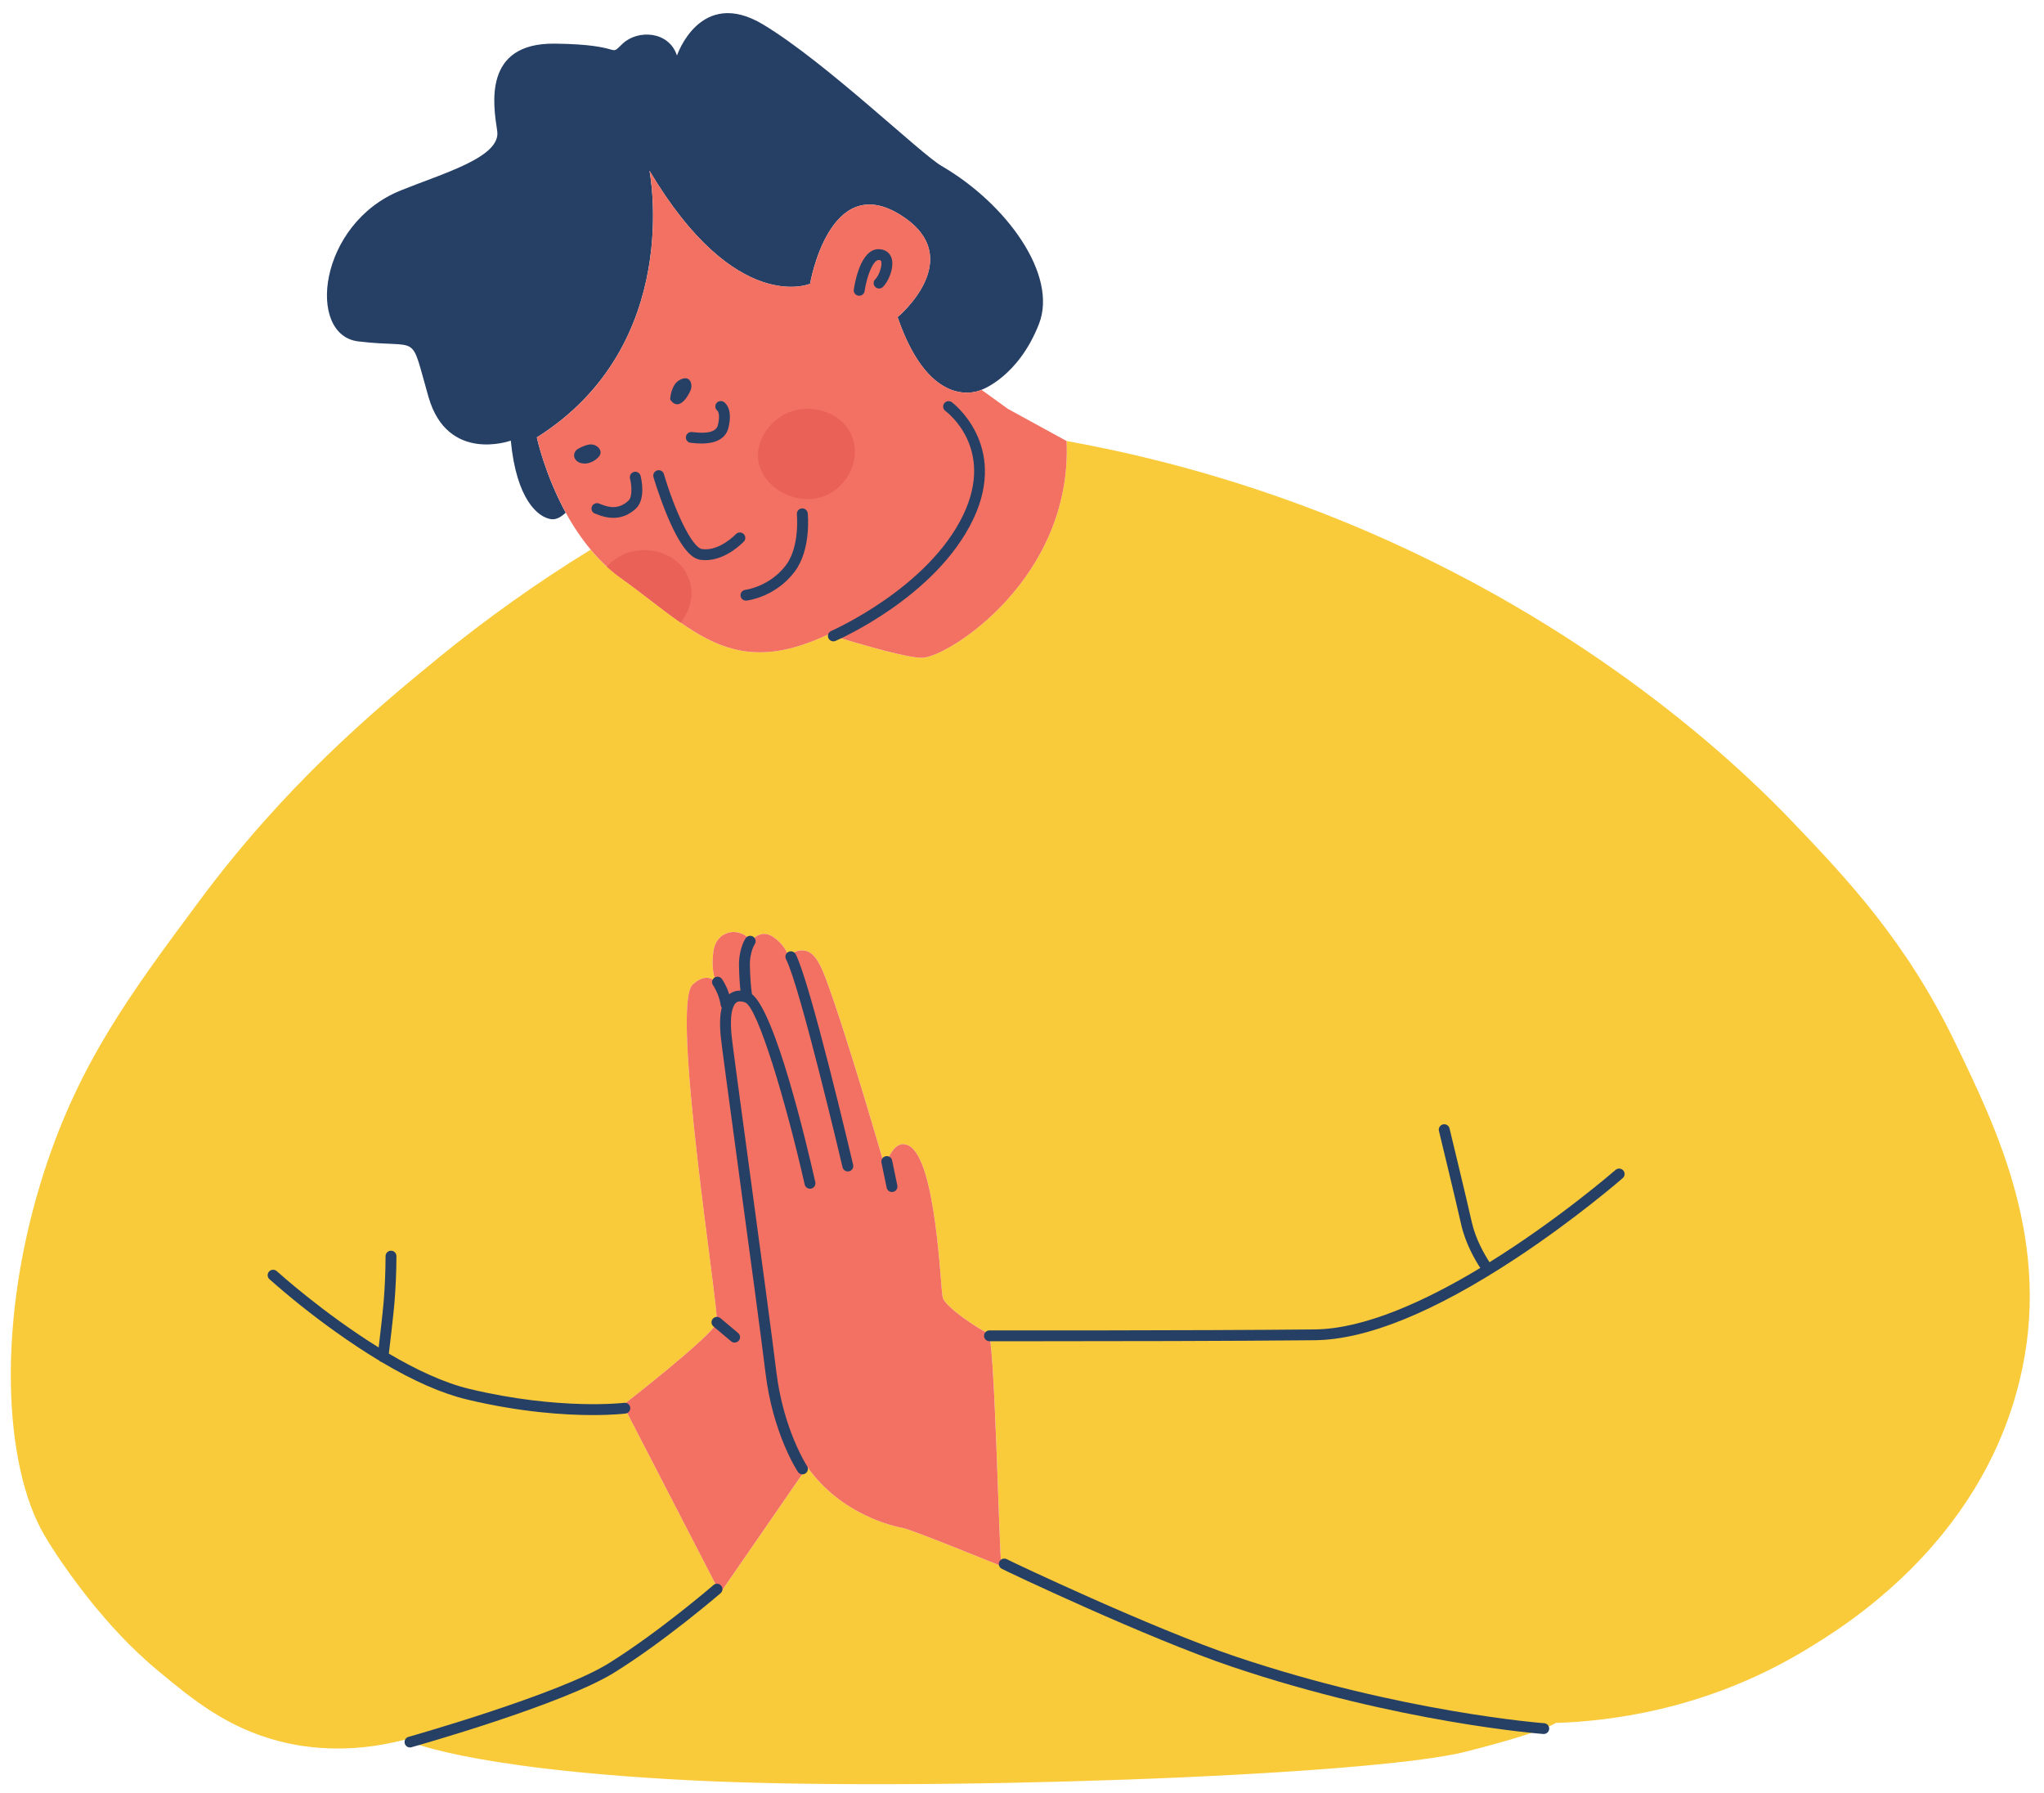 <?xml version="1.0" encoding="utf-8"?>
<!-- Generator: Adobe Illustrator 16.0.0, SVG Export Plug-In . SVG Version: 6.00 Build 0)  -->
<!DOCTYPE svg PUBLIC "-//W3C//DTD SVG 1.1//EN" "http://www.w3.org/Graphics/SVG/1.1/DTD/svg11.dtd">
<svg version="1.1" id="Calque_1" xmlns="http://www.w3.org/2000/svg" xmlns:xlink="http://www.w3.org/1999/xlink" x="0px" y="0px"
	 width="367px" height="322px" viewBox="68.5 71.5 367 322" enable-background="new 68.5 71.5 367 322" xml:space="preserve">
<g>
	<defs>
		<path id="SVGID_1_" d="M24,0.5h452c13.255,0,24,10.745,24,24v417c0,13.255-10.745,24-24,24H24c-13.255,0-24-10.745-24-24v-417
			C0,11.245,10.745,0.5,24,0.5z"/>
	</defs>
	<clipPath id="SVGID_2_">
		<use xlink:href="#SVGID_1_"  overflow="visible"/>
	</clipPath>
	<g clip-path="url(#SVGID_2_)">
		<path fill="#F9CB3B" d="M419.473,258.55c-8.709-17.979-19.209-29.131-29.3-39.67c-7.125-7.439-32.93-33.329-76.184-51.96
			c-17.313-7.444-35.427-12.893-53.989-16.24c1.077,24.591-21.09,38.702-25.825,38.916c-2.405,0.109-10.03-2.045-16.952-4.19
			c-1.686,0.807-3.427,1.494-5.211,2.055c-8.979,2.783-15.033,0.214-21.314-4.169c-3.363-2.338-6.784-5.193-10.75-8.022
			c-0.87-0.623-1.702-1.297-2.49-2.02c-1.037-0.953-2.009-1.975-2.908-3.059c-9.529,5.86-18.655,12.344-27.317,19.41
			c-11.823,9.644-27.568,22.977-42.826,43.503c-12.361,16.623-21.625,29.076-27.977,48.753c-8.701,26.939-7.241,52.817,0,65.217
			c3.798,6.504,9.205,12.974,9.205,12.974c2.143,2.563,5.891,7.006,11.455,11.616c5.807,4.813,12.025,9.967,21.359,12.42
			c3.938,1.036,12.125,2.567,22.759-0.236c0,0,9.899,5.133,50.574,7.27c40.675,2.138,122.517-0.653,140.007-5.132
			c14.618-3.741,16.016-5.133,16.016-5.133c8.922-0.288,26.586-2.081,44.764-13.04c6.801-4.099,31.279-18.858,38.521-48.324
			C437.144,294.877,427.105,274.311,419.473,258.55z M230.664,345.862c-1.579-0.286-11.047-2.282-17.216-10.978l-15.639,22.665
			l-17.431-33.782c0,0,16.406-12.723,16.836-14.859c0.43-2.139-8.375-56.842-4.355-60.621c2.601-2.446,4.176-0.482,4.176-0.482
			c-0.454-1.285-0.648-2.647-0.571-4.009c0.084-1.423,0.166-2.81,1.238-3.901l0.026-0.025c1.309-1.309,3.426-1.35,4.875-0.201
			c0.25,0.193,0.534,0.428,0.875,0.708c0,0,1.577-2.209,3.875-0.642c2.297,1.566,2.797,3.635,2.797,3.635s0.937-1.45,2.727-1.211
			c1.47,0.195,2.582,1.478,3.927,5.113c3.941,10.652,10.323,32.891,10.491,33.446c0.215,0.714,1.285-4.978,4.304-3.563
			c5.021,2.352,5.739,25.516,6.169,27.299c0.43,1.782,7.031,6.058,8.179,6.414c1.147,0.356,1.936,39.416,2.367,41.839
			C248.312,352.705,232.243,346.145,230.664,345.862L230.664,345.862z"/>
		<path fill="#263F65" d="M185.11,102.143c15.5,26.082,28.84,20.31,28.84,20.31s3.447-20.433,16.284-12.327
			c12.197,7.701-0.574,18.316-0.574,18.316c5.986,17.413,14.937,13.108,15.06,13.048c0,0,6.6-2.28,10.33-11.831
			c3.415-8.745-5.739-21.526-17.5-28.368c-3.814-2.218-20.66-18.532-32-25.374c-11.34-6.842-15.5,5.559-15.5,5.559
			c-1.435-4.419-7.03-4.705-9.75-2.14c-2.72,2.565,0.717,0.145-12.195,0c-12.913-0.144-11.048,10.977-10.33,15.682
			c0.717,4.705-9.695,7.586-17.36,10.691c-14.778,5.987-16.929,25.945-7.604,27.085c11.393,1.392,9.183-1.996,12.625,9.978
			c3.443,11.974,14.778,7.841,14.778,7.841c1,10.548,4.875,13.827,7.316,14.112c0.875,0.102,1.762-0.438,2.546-1.17
			c-3.782-6.937-5.191-13.52-5.191-13.52C191.352,133.363,185.11,102.143,185.11,102.143z"/>
		<path fill="#F27162" d="M212.015,187.461c1.784-0.56,3.526-1.247,5.211-2.055c6.923,2.145,14.548,4.3,16.953,4.19
			c4.735-0.213,26.901-14.326,25.825-38.916l-10.545-5.773l-4.731-3.418c-0.125,0.06-9.074,4.365-15.06-13.048
			c0,0,12.771-10.618,0.573-18.316c-12.836-8.106-16.283,12.327-16.283,12.327s-13.345,5.775-28.84-20.31
			c0,0,6.242,31.22-20.225,47.897c0,0,1.408,6.583,5.197,13.512c1.27,2.352,2.767,4.575,4.47,6.639
			c0.899,1.084,1.87,2.106,2.908,3.059c0.788,0.723,1.619,1.397,2.49,2.02c3.967,2.829,7.388,5.684,10.75,8.022
			C196.983,187.675,203.036,190.245,212.015,187.461z"/>
		<path fill="#F27162" d="M245.944,310.873c-1.148-0.357-7.75-4.633-8.179-6.415c-0.429-1.782-1.147-24.947-6.169-27.299
			c-3.018-1.413-4.089,4.278-4.304,3.565c-0.168-0.558-6.549-22.795-10.491-33.447c-1.345-3.635-2.457-4.918-3.927-5.113
			c-1.79-0.24-2.726,1.211-2.726,1.211s-0.5-2.066-2.798-3.636c-2.297-1.568-3.875,0.642-3.875,0.642
			c-0.336-0.279-0.625-0.514-0.875-0.708c-1.452-1.147-3.57-1.106-4.875,0.202l-0.026,0.023c-1.072,1.093-1.154,2.484-1.238,3.903
			c-0.077,1.36,0.118,2.722,0.572,4.009c0,0-1.576-1.965-4.177,0.482c-4.016,3.777,4.786,58.481,4.355,60.62
			s-16.836,14.854-16.836,14.854l17.431,33.782l15.639-22.665c6.169,8.694,15.638,10.691,17.216,10.978
			c1.579,0.286,17.648,6.842,17.648,6.842C247.875,350.282,247.091,311.223,245.944,310.873z"/>
		<path fill="#EA6157" d="M210.5,145.41c-3.669,1.291-6.424,5.139-5.83,8.891c0.786,4.954,7.177,8.275,12.071,6.183
			c3.762-1.607,6.415-6.315,4.735-10.584C219.761,145.557,214.486,144.005,210.5,145.41z"/>
		<path fill="#EA6157" d="M190.701,183.292c-3.363-2.337-6.784-5.193-10.75-8.022c-0.87-0.623-1.702-1.297-2.49-2.019
			c1.006-1.119,2.276-1.973,3.695-2.484c3.987-1.405,9.266,0.149,10.972,4.493C193.242,178.087,192.453,181.11,190.701,183.292z"/>
		<path fill="#263F65" d="M359.948,281.643c-0.173-0.191-0.413-0.309-0.671-0.324c-0.258-0.017-0.51,0.07-0.704,0.238
			c-0.179,0.156-10.147,8.818-22.625,16.574c-0.841-1.277-2.485-4.061-3.193-7.219c-1.014-4.518-3.972-16.715-4-16.837
			c-0.065-0.244-0.226-0.453-0.444-0.582c-0.22-0.13-0.48-0.169-0.729-0.11c-0.247,0.061-0.462,0.213-0.598,0.428
			c-0.137,0.213-0.183,0.472-0.129,0.719c0.029,0.125,2.983,12.304,3.994,16.805c0.771,3.436,2.5,6.398,3.436,7.824
			c-9.712,5.86-20.709,10.947-29.732,11.04c-21.693,0.223-58.029,0.174-58.393,0.174c-0.259,0-0.508,0.103-0.691,0.285
			c-0.183,0.182-0.286,0.429-0.286,0.687c0,0.257,0.103,0.504,0.286,0.687c0.183,0.182,0.432,0.285,0.691,0.285
			c0.111,0,3.641,0,9.109,0c12.271,0,34.291-0.025,49.306-0.18c9.296-0.096,21.438-5.036,36.093-14.685
			c10.852-7.146,19.125-14.364,19.206-14.436c0.192-0.173,0.31-0.414,0.323-0.672C360.21,282.087,360.121,281.834,359.948,281.643z"
			/>
		<path fill="#263F65" d="M345.75,380.903c-0.25-0.02-25.75-1.98-55.409-11.976c-14.919-5.022-40.216-17.006-41.046-17.46
			c-0.225-0.125-0.491-0.157-0.74-0.088c-0.248,0.069-0.459,0.232-0.587,0.455c-0.128,0.223-0.162,0.486-0.094,0.734
			c0.067,0.247,0.23,0.458,0.453,0.587c0.706,0.4,26.274,12.517,41.384,17.609c29.9,10.08,55.637,12.056,55.893,12.073h0.072
			c0.254,0.001,0.497-0.097,0.68-0.271c0.183-0.176,0.289-0.413,0.299-0.665c0.009-0.251-0.08-0.496-0.25-0.685
			c-0.168-0.187-0.404-0.302-0.657-0.319L345.75,380.903z"/>
		<path fill="#263F65" d="M196.574,356.124c-0.099,0.085-9.893,8.515-18.867,14.075c-8.923,5.528-35.516,13.057-35.783,13.132
			c-0.132,0.027-0.258,0.08-0.368,0.157c-0.11,0.077-0.203,0.176-0.274,0.29c-0.07,0.113-0.115,0.241-0.133,0.374
			c-0.019,0.133-0.009,0.268,0.028,0.396c0.037,0.129,0.1,0.248,0.185,0.353c0.086,0.103,0.192,0.188,0.312,0.248
			c0.121,0.061,0.252,0.096,0.387,0.104c0.134,0.008,0.269-0.012,0.395-0.059c1.104-0.311,27.125-7.679,36.286-13.353
			c9.107-5.641,19.014-14.171,19.113-14.257c0.102-0.082,0.186-0.184,0.248-0.299s0.1-0.241,0.111-0.371
			c0.012-0.13-0.003-0.261-0.044-0.385c-0.04-0.124-0.106-0.239-0.192-0.337c-0.086-0.1-0.191-0.18-0.309-0.236
			s-0.246-0.09-0.377-0.097c-0.131-0.008-0.263,0.012-0.386,0.057c-0.123,0.045-0.236,0.113-0.332,0.202V356.124z"/>
		<path fill="#263F65" d="M137.012,316.055c5.712,3.397,10.86,5.655,15.375,6.732c9.625,2.299,17.557,2.789,22.57,2.789
			c3.548,0,5.638-0.248,5.837-0.271c0.128-0.014,0.253-0.054,0.367-0.115c0.113-0.063,0.213-0.146,0.293-0.247
			c0.081-0.102,0.14-0.218,0.175-0.342s0.045-0.253,0.029-0.381c-0.016-0.128-0.057-0.251-0.122-0.362
			c-0.064-0.112-0.15-0.21-0.253-0.288c-0.102-0.079-0.22-0.137-0.345-0.169c-0.125-0.033-0.256-0.041-0.384-0.023
			c-0.115,0.014-11.634,1.356-27.71-2.484c-4.693-1.117-9.75-3.536-14.527-6.351c0.797-6.638,0.989-8.923,1-9.02
			c0.23-2.779,0.352-5.636,0.363-8.485c0-0.128-0.024-0.254-0.073-0.372c-0.049-0.118-0.12-0.225-0.211-0.316
			c-0.09-0.09-0.198-0.162-0.316-0.211c-0.119-0.05-0.246-0.076-0.374-0.076c-0.258,0-0.506,0.103-0.689,0.283
			c-0.184,0.182-0.287,0.428-0.288,0.686c-0.012,2.8-0.125,5.603-0.355,8.334c0,0.022-0.182,2.144-0.885,8.072
			c-9.938-6.155-18.159-13.58-18.285-13.694c-0.192-0.175-0.445-0.268-0.705-0.257c-0.26,0.011-0.505,0.123-0.681,0.313
			c-0.176,0.19-0.269,0.441-0.259,0.7c0.011,0.258,0.125,0.501,0.316,0.676c3.75,3.32,7.672,6.445,11.75,9.36
			c2.75,1.968,5.392,3.715,7.926,5.24C136.675,315.911,136.835,316.008,137.012,316.055z"/>
		<path fill="#263F65" d="M203.513,249.997c-0.205-1.349-0.317-2.931-0.375-5.181c-0.035-1.535,0.41-3.062,0.869-3.777
			c0.073-0.107,0.124-0.229,0.149-0.355c0.025-0.127,0.025-0.258-0.002-0.385c-0.026-0.127-0.078-0.248-0.152-0.355
			c-0.074-0.105-0.169-0.196-0.279-0.267c-0.11-0.069-0.233-0.116-0.362-0.139c-0.128-0.022-0.26-0.019-0.387,0.012
			s-0.247,0.084-0.353,0.161c-0.105,0.076-0.194,0.173-0.261,0.284c-0.625,0.965-1.223,2.843-1.175,4.866
			c0.042,1.855,0.125,3.283,0.268,4.51c-0.708-0.032-1.404,0.184-1.968,0.611c-0.022,0.016-0.038,0.039-0.059,0.057
			c-0.09-0.281-0.175-0.563-0.286-0.835c-0.266-0.649-0.59-1.272-0.969-1.863c-0.067-0.112-0.156-0.209-0.261-0.286
			c-0.105-0.076-0.225-0.133-0.353-0.162c-0.127-0.031-0.259-0.035-0.388-0.014c-0.13,0.021-0.253,0.068-0.364,0.139
			c-0.11,0.069-0.205,0.16-0.28,0.268c-0.074,0.107-0.126,0.229-0.152,0.355c-0.027,0.127-0.027,0.258-0.001,0.387
			c0.025,0.127,0.076,0.248,0.15,0.355c0.709,1.108,1.183,2.348,1.393,3.643c0.027,0.145,0.086,0.281,0.173,0.397
			c-0.322,1.298-0.388,3-0.181,5.153c0.133,1.389,1.546,11.824,3.184,23.91c1.946,14.365,4.152,30.65,4.852,36.484
			c1.304,10.863,5.637,17.529,5.82,17.809c0.143,0.216,0.365,0.365,0.619,0.419c0.254,0.052,0.518,0.002,0.735-0.14
			c0.217-0.141,0.368-0.362,0.421-0.614c0.053-0.252,0.003-0.516-0.14-0.73c-0.042-0.064-4.265-6.558-5.513-16.974
			c-0.703-5.849-2.909-22.141-4.857-36.516c-1.635-12.063-3.046-22.479-3.176-23.834c-0.42-4.39,0.445-5.572,0.838-5.877
			c0.125-0.1,0.517-0.404,1.596-0.027c2.21,0.771,7.277,17.586,10.705,32.725c0.064,0.244,0.221,0.453,0.437,0.584
			c0.217,0.131,0.476,0.174,0.723,0.118c0.248-0.056,0.464-0.204,0.603-0.414c0.139-0.211,0.19-0.467,0.143-0.714
			C213.25,276.488,207.726,253.328,203.513,249.997z"/>
		<path fill="#263F65" d="M211.375,242.854c-0.057-0.117-0.136-0.222-0.234-0.307c-0.098-0.085-0.213-0.15-0.336-0.191
			c-0.124-0.041-0.254-0.057-0.384-0.047s-0.257,0.045-0.373,0.105c-0.115,0.059-0.218,0.141-0.302,0.24
			c-0.083,0.099-0.146,0.214-0.184,0.338c-0.039,0.124-0.052,0.254-0.039,0.383c0.014,0.128,0.052,0.253,0.115,0.367
			c2.5,4.824,10.062,37.011,10.139,37.338c0.05,0.213,0.171,0.404,0.344,0.54c0.172,0.136,0.386,0.211,0.607,0.211
			c0.075,0,0.149-0.009,0.222-0.026c0.125-0.029,0.243-0.082,0.348-0.156c0.104-0.073,0.193-0.168,0.261-0.275
			c0.068-0.109,0.113-0.229,0.134-0.355c0.021-0.125,0.017-0.254-0.013-0.379C221.368,279.305,213.983,247.891,211.375,242.854z"/>
		<path fill="#263F65" d="M228.68,279.854c-0.052-0.254-0.203-0.475-0.42-0.617c-0.216-0.141-0.48-0.191-0.734-0.139
			c-0.254,0.051-0.477,0.201-0.62,0.416c-0.142,0.215-0.193,0.479-0.141,0.73l0.933,4.505c0.052,0.252,0.203,0.474,0.42,0.615
			c0.216,0.142,0.481,0.192,0.735,0.14c0.254-0.052,0.476-0.202,0.619-0.418c0.142-0.215,0.193-0.477,0.141-0.73L228.68,279.854z"/>
		<path fill="#263F65" d="M197.847,308.165c-0.199-0.161-0.453-0.239-0.708-0.215c-0.256,0.022-0.492,0.145-0.657,0.339
			c-0.166,0.194-0.248,0.445-0.229,0.699s0.137,0.49,0.33,0.659l3.177,2.674c0.098,0.084,0.212,0.147,0.334,0.188
			c0.123,0.041,0.253,0.057,0.382,0.046c0.129-0.01,0.255-0.045,0.37-0.103c0.115-0.06,0.217-0.14,0.301-0.238
			c0.083-0.098,0.147-0.212,0.186-0.334c0.039-0.123,0.053-0.252,0.041-0.38c-0.011-0.128-0.048-0.252-0.109-0.366
			c-0.06-0.114-0.142-0.214-0.242-0.296L197.847,308.165z"/>
		<path fill="#263F65" d="M239.384,143.701c-0.21-0.146-0.468-0.205-0.721-0.164c-0.252,0.041-0.478,0.178-0.63,0.383
			c-0.151,0.205-0.216,0.461-0.18,0.712c0.036,0.252,0.17,0.479,0.373,0.634c0.366,0.27,8.911,6.734,3.25,18.63
			c-6.279,13.189-23.576,20.824-23.75,20.9c-0.233,0.106-0.415,0.299-0.506,0.537c-0.092,0.238-0.086,0.502,0.017,0.735
			s0.293,0.417,0.531,0.512c0.238,0.095,0.504,0.094,0.741-0.004c0.737-0.321,18.138-7.995,24.735-21.849
			C249.609,151.344,239.486,143.771,239.384,143.701z"/>
		<path fill="#263F65" d="M201.465,178.477c0.027,0.237,0.14,0.456,0.319,0.615c0.179,0.159,0.411,0.247,0.651,0.247
			c0.036,0,0.073,0,0.111,0c0.21-0.024,5.192-0.635,8.634-5.194c2.991-3.963,2.375-10.254,2.342-10.52
			c-0.033-0.251-0.164-0.479-0.364-0.635c-0.2-0.157-0.453-0.23-0.706-0.204c-0.254,0.026-0.487,0.15-0.65,0.344
			c-0.163,0.194-0.243,0.444-0.224,0.696c0,0.058,0.565,5.805-1.962,9.154c-2.913,3.859-7.23,4.421-7.294,4.429
			c-0.256,0.03-0.489,0.159-0.65,0.359C201.512,177.968,201.437,178.223,201.465,178.477z"/>
		<path fill="#263F65" d="M188.325,164.164c2.795,6.66,4.736,7.667,5.952,7.845c0.301,0.044,0.605,0.066,0.909,0.065
			c3.719,0,6.75-3.214,6.891-3.362c0.167-0.19,0.252-0.437,0.238-0.689s-0.126-0.488-0.312-0.659
			c-0.186-0.172-0.432-0.264-0.686-0.259c-0.253,0.006-0.495,0.109-0.673,0.288c-0.03,0.031-2.988,3.143-6.083,2.694
			c-1.875-0.274-5.011-7.182-6.844-13.424c-0.031-0.127-0.088-0.247-0.168-0.352c-0.079-0.104-0.179-0.192-0.293-0.257
			c-0.114-0.065-0.241-0.107-0.371-0.123c-0.131-0.015-0.264-0.004-0.39,0.032c-0.127,0.037-0.245,0.099-0.347,0.182
			c-0.101,0.083-0.185,0.186-0.246,0.302c-0.061,0.116-0.098,0.243-0.108,0.374c-0.01,0.13,0.006,0.262,0.048,0.386
			C185.882,157.347,186.875,160.693,188.325,164.164z"/>
		<path fill="#263F65" d="M174.735,162.571c-0.033,0.122-0.041,0.249-0.024,0.375c0.017,0.125,0.058,0.246,0.123,0.355
			c0.064,0.109,0.15,0.204,0.251,0.28c0.102,0.076,0.218,0.131,0.341,0.162c0.04,0.014,0.097,0.039,0.168,0.068
			c1.065,0.446,2.074,0.669,3.026,0.669c1.5,0,2.846-0.551,4.036-1.648c1.875-1.739,0.965-5.488,0.855-5.91
			c-0.067-0.247-0.229-0.458-0.452-0.587c-0.222-0.128-0.487-0.165-0.737-0.1c-0.249,0.064-0.463,0.223-0.594,0.443
			c-0.132,0.22-0.171,0.483-0.109,0.731c0.25,0.982,0.517,3.253-0.293,3.999c-1.781,1.643-3.593,1.191-4.973,0.614
			c-0.135-0.059-0.272-0.11-0.413-0.152c-0.253-0.064-0.522-0.027-0.747,0.104C174.967,162.106,174.803,162.32,174.735,162.571z"/>
		<path fill="#263F65" d="M193.023,149.101c-0.125-0.017-0.25-0.028-0.375-0.033c-0.262-0.003-0.514,0.098-0.702,0.28
			c-0.187,0.182-0.294,0.43-0.298,0.69c-0.002,0.126,0.021,0.252,0.068,0.37c0.048,0.117,0.118,0.224,0.207,0.315
			c0.09,0.09,0.196,0.162,0.314,0.211c0.117,0.049,0.243,0.075,0.371,0.075c0.038,0,0.101,0.011,0.183,0.02
			c0.554,0.068,1.11,0.103,1.668,0.105c3.375,0,4.509-1.49,4.837-2.846c0.823-3.398-0.577-4.456-0.866-4.634
			c-0.214-0.132-0.472-0.176-0.719-0.123c-0.246,0.052-0.463,0.197-0.604,0.405c-0.141,0.207-0.197,0.461-0.154,0.708
			c0.042,0.247,0.179,0.468,0.382,0.617c0.061,0.07,0.52,0.673,0.06,2.572C197.125,148.985,195.646,149.414,193.023,149.101z"/>
		<path fill="#263F65" d="M192.534,141.465c0.375-1.043-0.181-2.856-2.153-1.649c-1.312,0.802-1.661,3.275-1.5,3.494
			C190.435,145.494,192.158,142.501,192.534,141.465z"/>
		<path fill="#263F65" d="M173.425,154.73c1.291,0.053,2.852-1.069,2.906-1.925c0.054-0.856-1-1.764-2.293-1.443
			c-0.613,0.166-1.202,0.41-1.75,0.728c-0.579,0.326-0.875,1.043-0.612,1.649C171.959,154.365,172.565,154.694,173.425,154.73z"/>
		<path fill="#263F65" d="M222.625,124.592c0.048,0.007,0.096,0.01,0.144,0.01c0.234-0.001,0.461-0.084,0.638-0.236
			c0.177-0.152,0.294-0.362,0.328-0.593c0.4-2.676,1.522-5.625,2.543-5.589c0.352,0.015,0.394,0.125,0.43,0.23
			c0.287,0.791-0.478,2.705-1.043,3.211c-0.184,0.174-0.293,0.413-0.303,0.666c-0.01,0.253,0.08,0.5,0.25,0.688
			c0.171,0.188,0.408,0.303,0.662,0.319c0.254,0.017,0.505-0.066,0.699-0.23c1.04-0.929,2.184-3.629,1.574-5.312
			c-0.332-0.917-1.125-1.468-2.187-1.512c-3.323-0.152-4.375,6.01-4.558,7.244c-0.019,0.126-0.013,0.255,0.018,0.379
			c0.031,0.123,0.087,0.24,0.163,0.342c0.077,0.103,0.173,0.19,0.283,0.255C222.376,124.53,222.498,124.573,222.625,124.592z"/>
	</g>
</g>
</svg>

